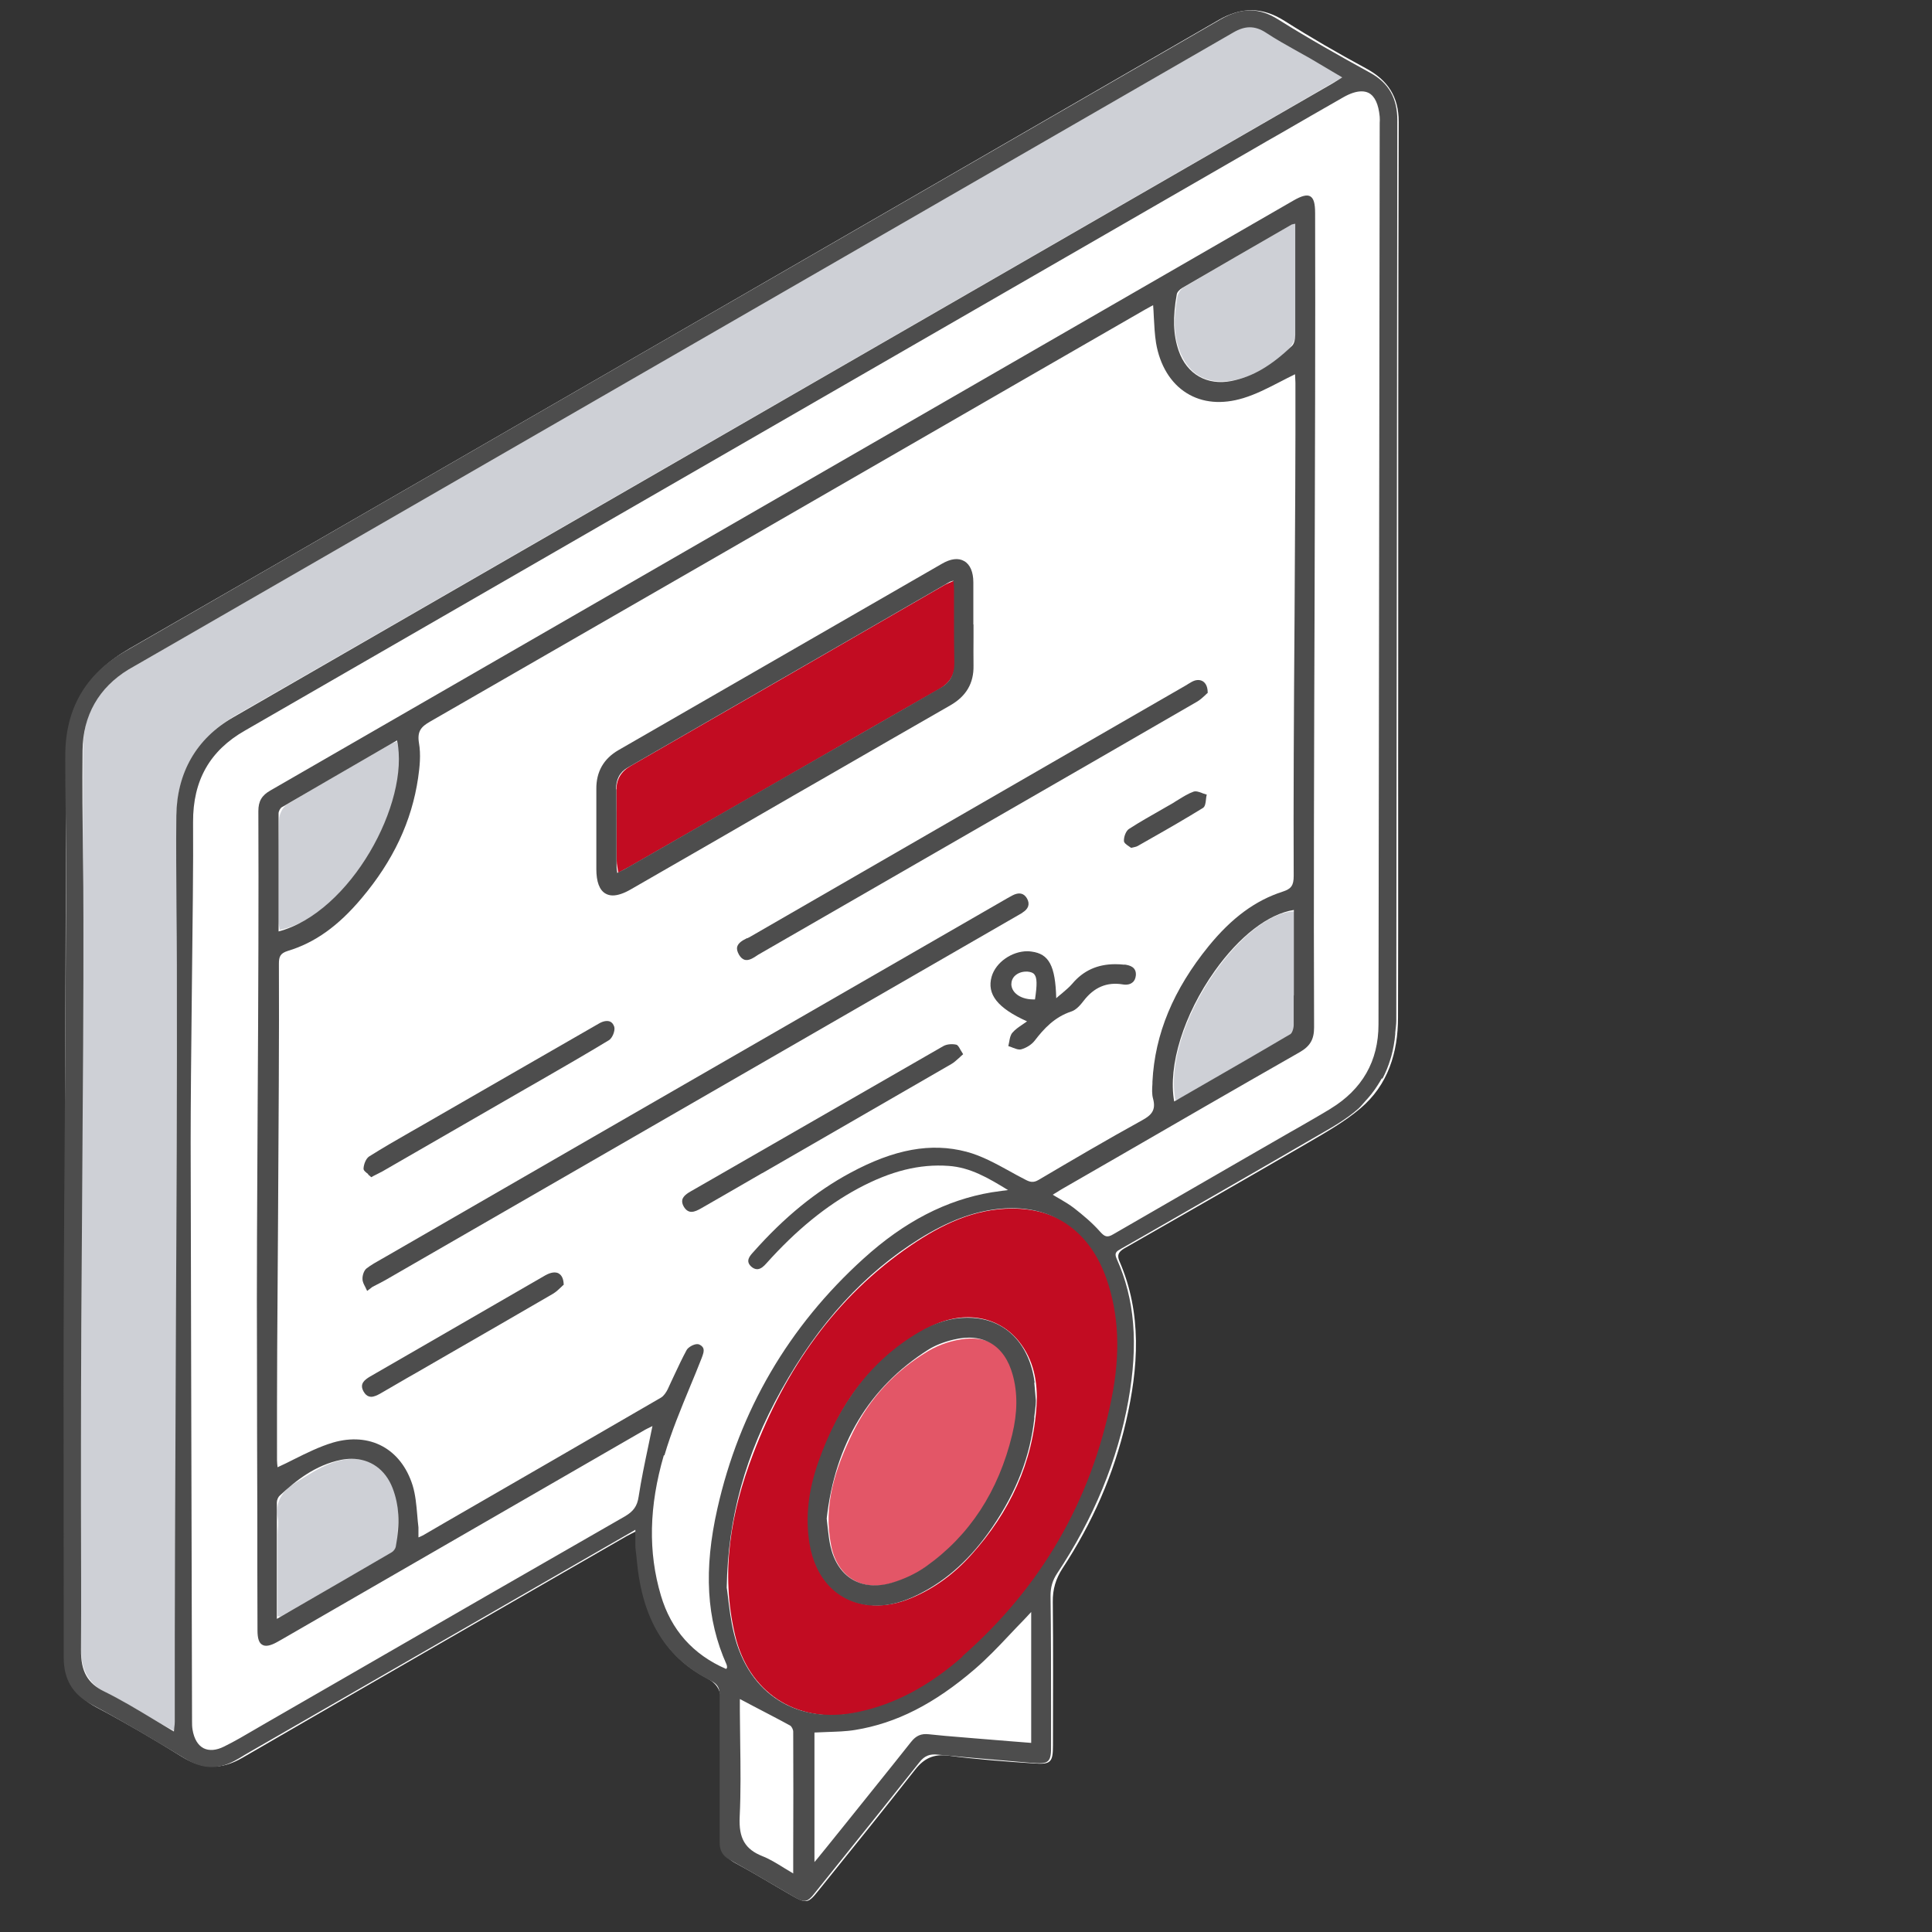 <?xml version="1.0" encoding="UTF-8"?>
<svg id="Layer_2" xmlns="http://www.w3.org/2000/svg" viewBox="0 0 111.87 111.87">
  <rect x="0" y="0" width="111.87" height="111.87" fill="#333333" stroke="none"/>
  <defs>
    <style>
      .cls-1 {
        fill: #ced0d6;
      }

      .cls-2 {
        fill: #4d4d4d;
      }

      .cls-3 {
        fill: #fff;
      }

      .cls-4 {
        fill: none;
      }

      .cls-5 {
        fill: #e35667;
      }

      .cls-6 {
        fill: #c20c22;
      }
    </style>
  </defs>
  <g id="_圖層_1" data-name="圖層_1">
    <g>
      <g>
        <g>
          <path class="cls-3" d="M36.81,88.67c.08.88.12,1.66.22,2.42.35,2.62,1.45,4.79,3.88,6.07.64.34.84.74.84,1.43-.03,2.59,0,5.18-.01,7.78,0,.69.21,1.18.86,1.52,1.1.59,2.17,1.25,3.25,1.87.82.47.95.46,1.52-.26,1.88-2.33,3.77-4.67,5.62-7.03.52-.66,1.07-.92,1.94-.81,1.64.22,3.3.34,4.96.45.96.07,1.08-.08,1.08-1.05,0-2.77.02-5.53-.01-8.3-.01-.73.17-1.34.56-1.94,1.72-2.62,2.98-5.45,3.68-8.51.72-3.12.94-6.24-.38-9.28-.19-.44.04-.61.38-.8,3.5-2,7-4,10.49-6.03,1.06-.62,2.15-1.23,3.08-2.02,1.6-1.35,2.18-3.23,2.18-5.27.02-6.59,0-13.18.01-19.77,0-10.7,0-21.4.03-32.09,0-1.48-.65-2.42-1.91-3.1-1.59-.86-3.17-1.77-4.7-2.74-1.3-.82-2.5-.81-3.82-.05-10.84,6.27-21.69,12.53-32.53,18.79-10.18,5.87-20.35,11.75-30.54,17.61-2.38,1.37-3.65,3.34-3.66,6.11-.03,12.88-.08,25.76-.11,38.64-.01,4.45,0,8.9,0,13.36,0,1.45.55,2.5,1.88,3.2,1.68.89,3.32,1.85,4.93,2.85,1.19.74,2.29.77,3.51.06,7.4-4.29,14.83-8.56,22.24-12.83.16-.09.33-.17.56-.29Z"/>
          <path class="cls-3" d="M66.79,17.68c.11.89.14,1.72.32,2.51.56,2.51,2.67,3.6,5.17,2.72.91-.32,1.77-.78,2.74-1.22.03.29.08.55.08.82-.03,9.33-.07,18.67-.1,28,0,.59-.22.9-.79,1.17-.93.43-1.9.89-2.65,1.57-2.78,2.53-4.56,5.61-4.75,9.46,0,.09-.03.18,0,.26.35,1.27-.38,1.85-1.39,2.38-1.64.86-3.23,1.81-4.82,2.77-.52.31-.95.33-1.49.05-1.07-.55-2.14-1.15-3.29-1.47-1.86-.52-3.67-.08-5.41.69-2.64,1.18-4.79,2.98-6.71,5.1-.21.23-.49.51-.16.84.38.36.67.08.93-.2,1.73-1.91,3.65-3.56,6-4.65,1.7-.79,3.47-1.26,5.34-.79.85.21,1.64.69,2.46,1.05-.02.07-.03.14-.05.2-.45.09-.9.17-1.34.27-2.4.52-4.47,1.7-6.31,3.29-5,4.33-8.09,9.77-9.23,16.29-.44,2.5-.34,4.99.67,7.38.05.13.07.27.13.53-1.35-.54-2.33-1.35-3.01-2.48-1.14-1.88-1.39-3.96-1.3-6.11.12-2.91,1.25-5.53,2.32-8.17.17-.42.39-.83.49-1.26.06-.24-.08-.52-.12-.79-.25.13-.6.19-.73.39-.33.52-.59,1.1-.83,1.67-.24.58-.61.99-1.17,1.31-4.3,2.46-8.59,4.95-12.88,7.44-.16.1-.34.17-.57.29-.11-.85-.17-1.66-.32-2.45-.45-2.53-2.56-3.76-4.97-2.89-.97.35-1.9.81-2.92,1.25-.02-.33-.06-.62-.06-.91.03-9.29.06-18.58.08-27.88,0-.62.17-.98.82-1.18,1.93-.62,3.31-2,4.5-3.57,1.9-2.5,3.05-5.26,2.8-8.47-.04-.56.22-.9.66-1.15,3.48-2,6.95-3.99,10.43-6,6.37-3.67,12.74-7.34,19.1-11.01,4-2.3,7.99-4.61,11.99-6.91.09-.05.19-.08.34-.14ZM56.43,36.27s0,0,0,0c0-.89.04-1.77-.01-2.66-.07-1.16-.75-1.53-1.77-1.02-.1.05-.19.1-.28.16-1.36.79-2.72,1.57-4.09,2.36-4.74,2.73-9.48,5.47-14.23,8.19-1.02.58-1.52,1.41-1.49,2.59.03,1.4,0,2.81.01,4.21,0,.32.03.65.11.96.17.67.61.92,1.27.68.38-.13.74-.34,1.1-.54,3.03-1.74,6.05-3.48,9.08-5.22,2.99-1.72,5.97-3.45,8.96-5.17.93-.54,1.37-1.33,1.35-2.4-.02-.71,0-1.43,0-2.14ZM21.32,74.69c1.52-.87,3.01-1.7,4.48-2.55,10.06-5.8,20.12-11.61,30.19-17.42,1.08-.62,2.18-1.23,3.23-1.9.19-.12.34-.57.27-.79-.11-.39-.49-.35-.81-.18-.12.06-.23.13-.34.19-9.19,5.3-18.37,10.59-27.56,15.89-3.02,1.74-6.05,3.48-9.07,5.24-.77.45-.83.72-.39,1.53ZM69.96,40.04c-.03-.72-.52-.81-1.21-.41-6.32,3.65-12.65,7.3-18.98,10.95-2.2,1.27-4.41,2.54-6.61,3.81-.51.29-.61.75-.18,1,.21.12.65.03.9-.12,7.22-4.14,14.42-8.29,21.63-12.45,1.31-.75,2.61-1.51,3.9-2.28.24-.14.41-.39.54-.51ZM55.84,61.14c-.45-.8-.73-.83-1.63-.32-3.98,2.29-7.95,4.58-11.93,6.87-.77.44-1.53.88-2.29,1.33-.32.19-.56.46-.33.85.23.39.57.3.91.14.1-.05.19-.1.28-.16,4.09-2.36,8.17-4.71,12.25-7.07.91-.53,1.8-1.08,2.74-1.64ZM58.37,60.4c.06.1.12.21.18.31.33-.04.8.05.98-.13.93-.93,2.02-1.64,3.04-2.45.83-.66,1.51-1.29,2.65-1.15.17.02.39-.33.59-.51-.18-.19-.34-.52-.55-.56-1.17-.19-2.22.06-3.05.99-.26.29-.58.52-.95.85-.06-.5-.03-.87-.16-1.18-.2-.47-.41-1.04-.8-1.3-.75-.51-2.07-.03-2.59.81-.52.84-.34,1.64.55,2.3.37.28.78.5,1.09.7-.34.46-.66.89-.97,1.32ZM35.56,59.86c.04-.62-.21-.83-.64-.68-.26.09-.51.24-.75.38-2.8,1.62-5.6,3.23-8.4,4.85-1.42.82-2.84,1.63-4.23,2.5-.23.15-.45.64-.38.88.16.5.57.26.89.08,2.06-1.18,4.11-2.36,6.16-3.55,2.26-1.31,4.51-2.61,6.76-3.94.25-.15.45-.41.57-.52ZM21.5,80.94c.29-.14.51-.23.71-.35,2.47-1.42,4.93-2.83,7.39-4.26.95-.55,1.89-1.12,2.81-1.72.14-.09.22-.49.13-.63-.09-.15-.41-.24-.63-.23-.22.01-.44.17-.64.29-2.56,1.47-5.12,2.95-7.68,4.42-.75.43-1.5.85-2.22,1.32-.18.12-.31.45-.31.68,0,.16.27.31.43.48ZM70.01,46.12c-.06-.09-.11-.19-.17-.28-.37.06-.78.03-1.1.2-1.06.56-2.11,1.17-3.11,1.83-.24.15-.47.65-.39.88.15.46.57.3.91.1,1.08-.63,2.17-1.23,3.22-1.89.28-.18.42-.55.63-.84Z"/>
          <path class="cls-3" d="M37.81,82.6c-.3,1.55-.55,2.99-.89,4.4-.08.32-.44.65-.75.83-4.87,2.82-9.75,5.63-14.62,8.43-2.75,1.58-5.49,3.16-8.25,4.73-.31.18-.67.33-1.02.37-.51.06-.96-.4-1.08-1.02-.03-.15-.03-.3-.03-.45-.03-13.4-.06-26.8-.07-40.19,0-3.93.09-7.86.08-11.8,0-2.59,1-4.48,3.3-5.79,7.27-4.14,14.5-8.34,21.75-12.52,7.19-4.15,14.38-8.3,21.57-12.45,6.67-3.84,13.34-7.68,20.01-11.52.17-.1.34-.19.52-.26.83-.32,1.41-.01,1.59.85.05.25.04.52.04.77,0,17.33-.02,34.66,0,51.99,0,2.4-.98,4.17-3.08,5.37-4.05,2.31-8.07,4.65-12.09,7-.48.28-.78.21-1.17-.16-.77-.72-1.6-1.36-2.46-2.09.84-.49,1.7-1,2.56-1.5,3.81-2.19,7.62-4.39,11.44-6.57.69-.39,1.01-.91,1.01-1.72,0-15.49.02-30.99.05-46.48,0-1.76-.22-1.86-1.7-1-6.85,3.96-13.7,7.91-20.56,11.86-6.42,3.7-12.85,7.41-19.28,11.11-6.28,3.62-12.55,7.23-18.83,10.84-.57.33-.86.79-.86,1.47,0,15.71-.01,31.42-.02,47.13,0,1.13.32,1.3,1.33.72,6.95-4.01,13.9-8.01,20.84-12.02.18-.1.37-.19.68-.35Z"/>
          <path class="cls-1" d="M77.8,4.43c-1.61.94-3.1,1.8-4.59,2.66-6.93,4-13.86,7.99-20.79,11.99-6.59,3.8-13.18,7.6-19.78,11.4-6.31,3.64-12.62,7.28-18.94,10.91-2.3,1.32-3.47,3.3-3.48,5.94-.01,1.64.03,3.28.03,4.92-.03,14.26-.06,28.52-.08,42.79,0,1.45,0,2.9,0,4.34,0,.25-.03.5-.05.86-.31-.16-.53-.27-.75-.4-1.03-.59-2.03-1.25-3.1-1.75-1.16-.55-1.58-1.42-1.58-2.64.01-3.74,0-7.48,0-11.22.04-13.61.08-27.23.12-40.84,0-1.99.84-3.57,2.57-4.58,4.07-2.39,8.17-4.74,12.25-7.1,6.59-3.8,13.18-7.61,19.77-11.41,6.59-3.8,13.18-7.61,19.77-11.41,4.03-2.33,8.07-4.64,12.1-6.99.83-.48,1.52-.48,2.34.05,1.32.85,2.7,1.6,4.19,2.46Z"/>
          <path class="cls-6" d="M64.79,77.9c-.14,3.32-1.03,6.46-2.44,9.45-1.79,3.78-4.36,6.93-7.66,9.49-1.57,1.22-3.33,2.05-5.32,2.38-3.34.55-6.04-1.26-6.81-4.55-.85-3.61-.25-7.09,1.04-10.46,1.87-4.91,4.74-9.1,9.15-12.1,1.77-1.2,3.66-2.13,5.87-2.13,2.52,0,4.43,1.28,5.37,3.63.55,1.38.82,2.81.81,4.3ZM46.87,88c0,.28-.01.56,0,.84.17,3.27,2.86,4.96,5.88,3.7,1.36-.56,2.51-1.42,3.49-2.51,2.22-2.46,3.58-5.33,3.78-8.66.08-1.33-.16-2.64-1.04-3.72-1.21-1.49-3.32-1.83-5.31-.72-4.32,2.4-6.31,6.29-6.81,11.06Z"/>
          <path class="cls-3" d="M47.24,107.77v-7.44c5.47.18,9.04-3.14,12.49-6.94v7.54c-1.13-.09-2.24-.17-3.34-.25-.8-.06-1.59-.11-2.38-.2-.64-.08-1.05.22-1.42.69-1.64,2.06-3.29,4.11-4.94,6.16-.09.11-.19.22-.4.45Z"/>
          <path class="cls-1" d="M75.07,12.84c0,1.78,0,3.39,0,5,0,.17-.04.35,0,.52.23,1.31-.46,2.09-1.49,2.73-.93.57-1.89,1.05-3.02.99-1.06-.05-1.76-.63-2.18-1.58-.47-1.07-.41-2.19-.21-3.3.04-.21.19-.46.37-.56,2.11-1.25,4.23-2.47,6.53-3.8Z"/>
          <path class="cls-1" d="M16.07,93.59c0-1.58,0-3.15,0-4.72,0-.32.07-.66.01-.97-.16-.94.27-1.58,1.02-2.04.68-.41,1.35-.87,2.09-1.14,1.93-.7,3.44.16,3.79,2.16.14.81.05,1.67.01,2.5,0,.2-.19.45-.37.56-2.12,1.24-4.25,2.45-6.38,3.67-.01,0-.04,0-.16-.03Z"/>
          <path class="cls-1" d="M22.98,42.93c.95,3.23-2.74,10.11-6.78,10.91-.02-.16-.07-.32-.07-.48,0-1.96-.02-3.93.03-5.89,0-.31.21-.74.46-.89,1.99-1.2,4.01-2.35,6.03-3.51.09-.05.2-.08.33-.14Z"/>
          <path class="cls-1" d="M68.06,63.71c-.78-4.21,3.82-10.81,6.87-10.94.02.14.06.28.06.42,0,1.94,0,3.88,0,5.83,0,.46-.12.82-.56,1.07-2.02,1.15-4.02,2.32-6.03,3.48-.09.05-.19.08-.35.15Z"/>
          <path class="cls-3" d="M45.88,108.4c-.79-.43-1.64-.76-2.33-1.31-.38-.3-.65-.96-.66-1.46-.06-2.29-.01-4.57,0-6.86,0-.08.04-.15.1-.33.95.51,1.86.98,2.75,1.49.13.08.24.32.24.48.01,2.61,0,5.23,0,7.84,0,.03-.04.07-.08.15Z"/>
          <path class="cls-6" d="M55.3,33.59c0,.77,0,1.41,0,2.05,0,.86-.02,1.73.01,2.59.03.78-.29,1.31-.96,1.69-2.96,1.68-5.91,3.38-8.86,5.08-3.03,1.74-6.06,3.47-9.09,5.21-.16.09-.34.18-.6.32-.04-.28-.09-.48-.09-.68-.01-1.36,0-2.72-.02-4.08,0-.64.26-1.09.83-1.42,6.07-3.49,12.14-6.99,18.2-10.49.13-.07.27-.12.58-.26Z"/>
          <path class="cls-3" d="M60.09,57.1c-.11.24.14.76-.49.73-.52-.02-.96-.4-.97-.84,0-.42.4-.78.86-.75.52.03.6.39.6.86Z"/>
          <path class="cls-5" d="M58.98,81.2c-.54,4.23-2.28,7.67-5.97,9.93-.43.26-.95.42-1.44.56-1.72.47-3.09-.42-3.44-2.18-.48-2.36.24-4.48,1.24-6.54.98-2.01,2.47-3.6,4.38-4.74.64-.38,1.43-.64,2.17-.71,1.44-.13,2.33.56,2.72,1.94.16.58.23,1.18.33,1.74Z"/>
        </g>
        <g>
          <path class="cls-2" d="M80.05,62.46c.19-.36.34-.73.46-1.13.02-.05.03-.11.05-.16.11-.41.19-.84.23-1.29,0-.03,0-.06,0-.09.02-.24.06-.46.06-.7l.06-52.13c0-1.28-.5-2.16-1.58-2.75-1.73-.95-3.56-1.98-5.33-3.09-1.1-.69-2.12-.69-3.32,0L7.22,37.73c-2.27,1.31-3.43,3.32-3.44,5.98,0,1.02,0,2.06.02,3.07.01.79.02,1.61.02,2.42.01,4.39-.03,10.28-.07,15.98-.04,5.45-.07,11.08-.07,15.29,0,4.24.01,9.84.01,15.5,0,1.27.51,2.13,1.6,2.72,1.94,1.04,3.87,2.2,5.49,3.18.93.56,1.84.6,2.78.1.21-.11.41-.23.6-.35.12-.07.24-.14.36-.21l3.61-2.08c5.39-3.1,10.77-6.21,16.16-9.31.67-.39,1.35-.78,2.12-1.22l.38-.22c0,.13,0,.24,0,.34,0,.22,0,.4,0,.58,0,.17.03.35.05.52.01.09.02.19.03.28.31,3.5,1.68,5.73,4.31,7.03.42.21.5.48.49.89,0,1.48,0,2.98,0,4.43,0,1.32,0,2.69,0,4.03,0,.48.17.78.59,1.01.93.52,1.86,1.06,2.76,1.59l.82.48c.34.2.55.31.73.31.22,0,.39-.17.69-.56.5-.63,1.01-1.25,1.51-1.88,1.47-1.83,2.99-3.72,4.47-5.59.29-.37.59-.49,1.06-.44,1.2.12,2.42.22,3.6.32.58.05,1.16.1,1.74.15.6.05.88.05,1.04-.1.16-.15.19-.41.18-.99,0-.68,0-1.36,0-2.04,0-2.14,0-4.36-.03-6.54,0-.49.11-.88.38-1.29,2.12-3.19,3.51-6.57,4.13-10.03.58-3.26.37-5.86-.68-8.19-.16-.35,0-.44.25-.58l1.35-.77c3.18-1.83,6.47-3.71,9.7-5.59.15-.09.3-.17.45-.26.77-.44,1.57-.9,2.24-1.49.17-.15.29-.32.44-.48.04-.04.07-.08.11-.12.28-.31.51-.65.72-1,.03-.05.06-.11.09-.16ZM42.86,100.88c0-.59-.02-1.21-.02-1.81v-.69c.26.13.51.27.76.4.74.39,1.45.75,2.14,1.13.1.05.19.24.19.36.01,2.29.01,4.56,0,6.96v1.25c-.18-.11-.36-.22-.53-.32-.42-.26-.82-.51-1.25-.68-1.01-.4-1.38-1.04-1.32-2.28.07-1.43.05-2.89.03-4.3ZM77.06,64.19c-.62.38-1.26.74-1.88,1.1l-.46.26c-.88.51-1.76,1.01-2.64,1.52-2.5,1.44-5.08,2.93-7.62,4.4-.35.21-.5.14-.76-.15-.46-.52-.99-.96-1.5-1.36-.26-.2-.54-.37-.85-.55-.13-.07-.26-.15-.39-.23.07-.05.14-.09.21-.13.13-.08.23-.15.34-.21,1.03-.59,2.06-1.19,3.09-1.78,3.49-2.02,7.09-4.1,10.65-6.13.61-.35.84-.74.84-1.44-.03-7.32,0-16.26.03-24.91.02-7.7.05-15.66.03-22.23,0-.57-.08-.86-.28-.98-.19-.11-.49-.04-.99.25L15.66,45.77c-.51.29-.7.63-.7,1.2.02,4.62,0,10.83-.04,16.84-.03,5.46-.06,10.61-.04,14.68,0,3.06.01,6.13.02,9.19,0,2.25,0,4.49.01,6.74,0,.45.09.72.28.82.18.11.46.06.84-.15.11-.06.22-.12.32-.18,7-4.04,14-8.08,21-12.12.11-.06.23-.12.34-.17.03-.01.06-.03.09-.05-.08.39-.16.78-.24,1.16-.21,1-.41,1.95-.56,2.93-.08.55-.3.85-.79,1.14-5.39,3.09-10.86,6.24-16.14,9.29-1.55.89-3.1,1.79-4.65,2.68-.21.12-.41.24-.62.36-.58.34-1.19.7-1.8,1-.46.23-.87.26-1.19.1-.33-.17-.55-.54-.64-1.07-.03-.17-.03-.35-.03-.52v-.02c-.02-6.69-.03-13.38-.05-20.08l-.03-13.38c0-2.09.03-5.37.07-8.85.04-3.66.09-7.44.07-9.71-.01-2.41.97-4.14,3.01-5.3L72.59,8.62c.53-.31,1.07-.62,1.6-.92,1.17-.68,2.39-1.38,3.58-2.06.42-.24.77-.35,1.07-.35.15,0,.29.03.41.09.36.19.57.65.64,1.37.01.12.01.25,0,.37,0,.04,0,.08,0,.12l-.07,52.08c0,2.12-.94,3.76-2.78,4.88h0ZM55.75,95.91c-1.94,1.71-3.91,2.76-6.02,3.21-3.54.77-6.38-1-7.23-4.52-.19-.77-.28-1.57-.35-2.15-.02-.21-.05-.39-.07-.52.07-4.07,1.08-7.71,3.16-11.44,2.18-3.9,4.81-6.77,8.02-8.77,1.63-1.01,3.08-1.56,4.56-1.72.27-.03.53-.04.79-.04,2.57,0,4.53,1.45,5.45,4.06.73,2.07.83,4.36.3,6.98-1.18,5.91-4.09,10.92-8.64,14.91ZM74.91,57.64c0,.56,0,1.14,0,1.71,0,.2-.09.47-.21.54-1.76,1.04-3.5,2.04-5.34,3.1-.46.26-.91.53-1.37.79-.37-2.07.55-5.03,2.35-7.56,1.43-2.01,3.1-3.3,4.58-3.53v1.4c0,.96,0,1.91,0,2.86,0,.23,0,.46,0,.69ZM75,16.08c0,1.08,0,2.21,0,3.31,0,.22-.05.51-.19.64-1.18,1.14-2.29,1.79-3.5,2.03-1.42.28-2.59-.39-3.06-1.75-.32-.93-.35-1.94-.11-3.27.02-.13.18-.29.32-.37,2.11-1.23,4.26-2.47,6.34-3.67.02-.01.06-.02.11-.03.03,0,.06,0,.09-.02v.64c0,.44,0,.87,0,1.3,0,.4,0,.79,0,1.19ZM16.13,53.94v-1.31c0-1.9,0-3.7,0-5.53,0-.13.1-.31.19-.36,1.78-1.04,3.6-2.09,5.36-3.11l1.31-.76c.77,3.59-2.69,9.98-6.88,11.07ZM16.03,93.73v-1.25c0-1.89,0-3.68,0-5.48,0-.14.07-.31.17-.4.91-.85,2.04-1.76,3.55-2.07.21-.04.41-.06.61-.06,1.08,0,1.95.61,2.37,1.69.38.98.44,2.06.19,3.38-.02.13-.13.28-.25.35-1.85,1.08-3.7,2.15-5.66,3.28l-.98.57ZM10.22,52.6c.01,1.08.02,2.19.02,3.28.01,6.51-.02,14.55-.06,22.34-.03,7.47-.07,15.2-.06,21.47,0,.11-.01.22-.03.36,0,.06-.01.13-.02.21-.41-.24-.82-.49-1.22-.73-.96-.58-1.86-1.12-2.82-1.59-.96-.47-1.35-1.16-1.34-2.4.02-2.8,0-5.65,0-8.41,0-1.13,0-2.26,0-3.39,0-4.1.03-9.63.07-14.97.04-5.56.08-11.31.07-15.56,0-1.25-.01-2.52-.03-3.74-.02-1.97-.04-4.01-.02-6.01.02-2.03.94-3.65,2.66-4.69L71.43,1.87c.33-.19.64-.29.94-.29s.61.1.93.31c.56.37,1.15.7,1.72,1.02.27.15.56.31.84.47.43.25.85.5,1.3.77l.56.33c-.07.04-.13.08-.19.12-.14.09-.25.16-.37.23L13.48,41.55c-2.11,1.22-3.24,3.19-3.27,5.69-.02,1.78,0,3.6.01,5.36ZM38.47,84.28c.4-1.37.96-2.71,1.5-4.02.21-.51.43-1.03.63-1.55l.02-.05c.08-.21.17-.43.1-.6-.04-.09-.13-.17-.26-.22-.03,0-.06-.01-.09-.01-.21,0-.52.18-.61.34-.25.46-.48.95-.7,1.42-.13.28-.27.57-.4.86-.08.16-.22.38-.39.48-4.16,2.42-8.4,4.86-12.5,7.23l-1.22.71c-.05.03-.11.06-.2.1-.03.02-.07.03-.12.05,0-.07,0-.13,0-.18,0-.15,0-.27,0-.4-.03-.24-.05-.48-.07-.72-.05-.57-.1-1.17-.27-1.72-.67-2.12-2.48-3.09-4.61-2.47-.77.23-1.52.6-2.24.96-.31.16-.64.32-.97.47,0,0,0-.02,0-.03-.01-.09-.03-.24-.03-.38-.01-3.76.02-8.92.06-13.9.03-5.33.07-10.85.05-14.84,0-.41.07-.61.52-.75,1.56-.47,2.92-1.44,4.27-3.05,1.83-2.17,2.9-4.45,3.27-6.96.09-.62.17-1.35.05-2.03-.11-.67.12-.94.65-1.24,11.34-6.52,22.87-13.17,34.01-19.6l7.36-4.24c.12-.07.24-.13.36-.2.04-.02.09-.04.13-.07.02.23.03.46.04.68.03.52.05,1.01.13,1.51.22,1.3.85,2.33,1.77,2.9.91.57,2.05.67,3.29.29.72-.22,1.38-.56,2.08-.92.29-.15.6-.31.91-.46,0,.02,0,.04,0,.06,0,.11.02.27.02.43.01,3.66-.02,8.44-.05,13.51-.04,5.41-.07,11.02-.05,15.05,0,.55-.14.75-.64.91-1.58.51-2.94,1.51-4.28,3.15-2.05,2.52-3.12,5.09-3.26,7.86v.11c-.02.3-.04.6.04.88.17.65-.09.94-.64,1.24-2.07,1.14-4.09,2.33-5.99,3.45-.32.19-.52.12-.8-.03-.3-.15-.6-.32-.89-.48-.8-.44-1.62-.89-2.49-1.12-2.05-.54-4.18-.15-6.72,1.22-1.99,1.07-3.83,2.57-5.62,4.59-.21.23-.47.52-.12.84.11.1.23.15.34.15h.02c.2-.01.37-.17.52-.34,1.72-1.92,3.46-3.34,5.32-4.34,1.89-1.01,3.55-1.42,5.23-1.3,1.26.09,2.28.69,3.44,1.4-.12.02-.22.03-.32.04-.24.03-.44.06-.63.09-2.62.44-5.05,1.69-7.42,3.84-4.33,3.92-7.18,8.79-8.46,14.47-.8,3.54-.64,6.41.53,9.03.02.05.03.11.03.17,0,.01-.01.04-.03.06,0,0-.01.02-.02.03-1.92-.83-3.19-2.26-3.78-4.25-.75-2.52-.69-5.18.17-8.13ZM47.16,100.32c.24-.01.48-.02.72-.03.54-.02,1.1-.03,1.64-.12,2.39-.39,4.58-1.51,6.91-3.51.71-.61,1.37-1.3,2-1.97.28-.3.58-.61.87-.91.09-.09.17-.18.29-.31l.12-.13v7.58l-1.14-.09c-.74-.06-1.47-.12-2.21-.18-.24-.02-.48-.04-.72-.06-.61-.05-1.24-.1-1.86-.17-.44-.05-.74.08-1.03.45-1.25,1.58-2.54,3.17-3.78,4.72-.37.46-.75.93-1.12,1.39-.16.2-.32.4-.52.64l-.17.2v-7.51ZM37.76,89.35s0-.01,0-.02c0,0,0,.01,0,.02ZM38.03,91.48c-.01-.05-.02-.11-.03-.16.01.05.02.11.03.16Z"/>
          <path class="cls-2" d="M34.53,50.32c0,.74.18,1.22.53,1.42.12.07.26.11.42.11.29,0,.65-.12,1.06-.36l2.78-1.6c1.51-.87,3.03-1.74,4.54-2.62,1.38-.8,2.77-1.6,4.15-2.39,2.34-1.35,4.68-2.7,7.02-4.04.92-.53,1.36-1.28,1.34-2.3-.01-.54,0-1.09,0-1.63,0-.24,0-.48,0-.72v-.03h-.01c0-.23,0-.46,0-.7,0-.57,0-1.16,0-1.74,0-.6-.19-1.04-.53-1.23-.34-.2-.79-.14-1.3.16-6.27,3.61-12.43,7.16-18.71,10.78-.87.5-1.3,1.26-1.29,2.26,0,.89,0,1.79,0,2.67,0,.65,0,1.31,0,1.96ZM35.67,45.71c0-.58.21-1,.67-1.26l5.67-3.27c4.32-2.49,8.65-4.98,12.97-7.48.04-.02.08-.04.14-.05.02,0,.05-.02.08-.03,0,.05.01.1.02.15.01.12.02.22.02.32,0,.51,0,1.02,0,1.54,0,.91,0,1.85.02,2.78,0,.66-.25,1.11-.81,1.43-4.29,2.46-8.66,4.97-12.88,7.39-1.8,1.04-3.6,2.07-5.4,3.1-.09.05-.19.1-.3.15-.04.02-.09.04-.13.07,0-.05-.01-.11-.02-.15-.01-.12-.02-.22-.02-.32,0-.52,0-1.04,0-1.56,0-.93,0-1.88-.01-2.82Z"/>
          <path class="cls-2" d="M59.19,52.85c.36-.21.46-.5.28-.82-.18-.32-.47-.38-.85-.18-.1.05-.19.11-.29.16l-12.04,6.94c-7.97,4.59-15.94,9.19-23.91,13.79-.09.05-.18.1-.28.16-.3.17-.61.34-.88.55-.15.12-.24.41-.23.61,0,.16.08.31.16.46.03.06.06.12.09.19l.02.04.3-.23c.08-.04.15-.08.23-.12.17-.09.36-.18.53-.28,5.5-3.17,11.01-6.35,16.51-9.52,5.5-3.17,11.01-6.35,16.51-9.52l3.85-2.22Z"/>
          <path class="cls-2" d="M43.26,54.32c-.24.12-.5.26-.57.49-.04.14,0,.29.1.47.1.17.21.26.34.3.03,0,.06.01.1.01.2,0,.41-.13.6-.26.06-.04.12-.08.18-.11,4.83-2.78,9.74-5.61,14.49-8.35l5.17-2.98c1.86-1.07,3.78-2.18,5.66-3.27.18-.11.33-.25.46-.37.05-.05.09-.09.13-.12h.01v-.02c0-.29-.08-.51-.25-.64-.14-.1-.32-.12-.51-.06-.12.04-.23.11-.33.17-.04.02-.07.04-.11.07l-3.92,2.26c-7,4.04-14.23,8.21-21.35,12.32-.06.03-.12.07-.19.1Z"/>
          <path class="cls-2" d="M44.14,67.93c.98-.56,1.95-1.13,2.93-1.69,2.63-1.52,5.35-3.09,8.02-4.63.16-.09.29-.22.44-.35.07-.07.14-.13.22-.2l.02-.02-.02-.03c-.05-.08-.1-.16-.14-.23-.08-.15-.15-.27-.24-.29-.22-.05-.54-.04-.76.09-4.46,2.56-8.99,5.17-13.37,7.69l-1.22.7c-.23.13-.45.28-.51.49-.03.13,0,.27.09.42.13.21.28.29.44.29.18,0,.38-.1.57-.21l1.27-.73c.75-.43,1.5-.87,2.25-1.3Z"/>
          <path class="cls-2" d="M65.11,55.86c-.18-.02-.36-.03-.53-.03-1.03,0-1.85.37-2.49,1.13-.17.2-.38.37-.61.57-.1.08-.21.17-.32.27-.05-1.88-.42-2.57-1.43-2.7-.08-.01-.16-.02-.24-.02-.9,0-1.83.64-2.07,1.47-.29,1.02.34,1.82,2.05,2.59-.09.06-.17.12-.26.18-.22.15-.43.29-.59.48-.11.13-.15.32-.18.51-.02.08-.03.16-.05.24v.03s.02,0,.02,0c.07.02.15.05.22.08.14.05.27.11.4.11.03,0,.07,0,.1-.01.3-.08.61-.28.78-.5.53-.69,1.15-1.37,2.12-1.69.29-.09.54-.39.71-.61.61-.8,1.36-1.11,2.27-.96.23.04.43,0,.56-.11.12-.09.18-.23.2-.41.04-.49-.36-.59-.66-.63ZM59.93,57.87s-.07,0-.11,0c-.39,0-.76-.12-.99-.33-.17-.15-.26-.34-.27-.54,0-.19.07-.37.21-.5.16-.15.39-.24.64-.24.03,0,.06,0,.09,0,.2.02.33.07.4.17.15.19.16.58.03,1.44Z"/>
          <path class="cls-2" d="M21.31,68.01c.06.04.12.09.16.13l.02.02h.02c.09-.06.18-.1.26-.14.14-.07.26-.13.37-.19,2.74-1.58,5.48-3.16,8.22-4.74.32-.18.64-.37.96-.55,1.3-.75,2.64-1.52,3.94-2.31.2-.12.37-.55.31-.77-.05-.15-.13-.26-.25-.31-.16-.06-.38-.03-.61.1-.07.04-.14.08-.21.12l-4.45,2.56c-1.86,1.07-3.73,2.15-5.59,3.22-.23.13-.47.27-.7.4-.79.45-1.6.92-2.38,1.41-.19.12-.32.46-.33.71,0,.11.13.21.28.32Z"/>
          <path class="cls-2" d="M32.36,73.74c-.2-.11-.47-.07-.79.11-2.43,1.4-4.89,2.82-7.27,4.2-.95.55-1.91,1.1-2.86,1.65-.32.19-.64.42-.39.87.09.16.2.26.32.29.04.01.08.02.12.02.17,0,.35-.09.5-.17.33-.19.67-.39,1-.58.38-.22.75-.44,1.13-.65l1.8-1.04c2-1.15,4.06-2.34,6.09-3.52.19-.11.35-.27.48-.39.05-.05.1-.1.14-.13h.01s0-.03,0-.03c-.01-.31-.11-.53-.29-.63Z"/>
          <path class="cls-2" d="M69.61,45.92c-.17-.06-.35-.13-.5-.08-.31.11-.59.29-.87.46-.11.07-.22.13-.32.2-.2.12-.41.23-.61.35-.64.37-1.31.74-1.94,1.15-.18.12-.3.46-.29.69,0,.12.15.22.28.31.05.03.1.07.13.09h.01s.02,0,.02,0c.07-.02.12-.03.17-.04.08-.02.13-.03.18-.06.26-.15.52-.3.79-.45.99-.56,2.01-1.15,3-1.76.12-.08.15-.28.17-.49.01-.09.02-.18.04-.26v-.03s-.03,0-.03,0c-.07-.02-.15-.05-.22-.07Z"/>
          <path class="cls-2" d="M59.91,80.06c-.29-2.21-1.63-3.62-3.58-3.75-.11,0-.22-.01-.33-.01-.93,0-1.85.28-2.81.85-2.7,1.6-4.6,4.06-5.81,7.52-.58,1.66-.75,3.19-.51,4.69.34,2.1,1.66,3.44,3.53,3.6.12,0,.23.01.35.01.78,0,1.57-.21,2.46-.66,1.64-.82,3.03-2.09,4.25-3.88,1.42-2.08,2.2-4.15,2.43-6.3,0-.03,0-.06,0-.09.03-.31.09-.62.09-.94h0c-.01-.13-.02-.25-.03-.36-.02-.24-.04-.46-.06-.68ZM58.61,83.07c-.79,3.28-2.47,5.85-5,7.64-.58.41-1.26.73-1.98.94-.86.25-1.64.18-2.27-.19-.64-.38-1.08-1.06-1.28-1.96-.07-.32-.11-.66-.15-1.02-.02-.17-.04-.36-.06-.55.48-4.31,2.45-7.6,5.87-9.77.39-.25.89-.45,1.47-.59,1.71-.42,2.96.32,3.43,2.04.29,1.05.28,2.18-.03,3.46Z"/>
        </g>
      </g>
      <rect class="cls-4" width="111.87" height="111.87"/>
    </g>
  </g>
</svg>